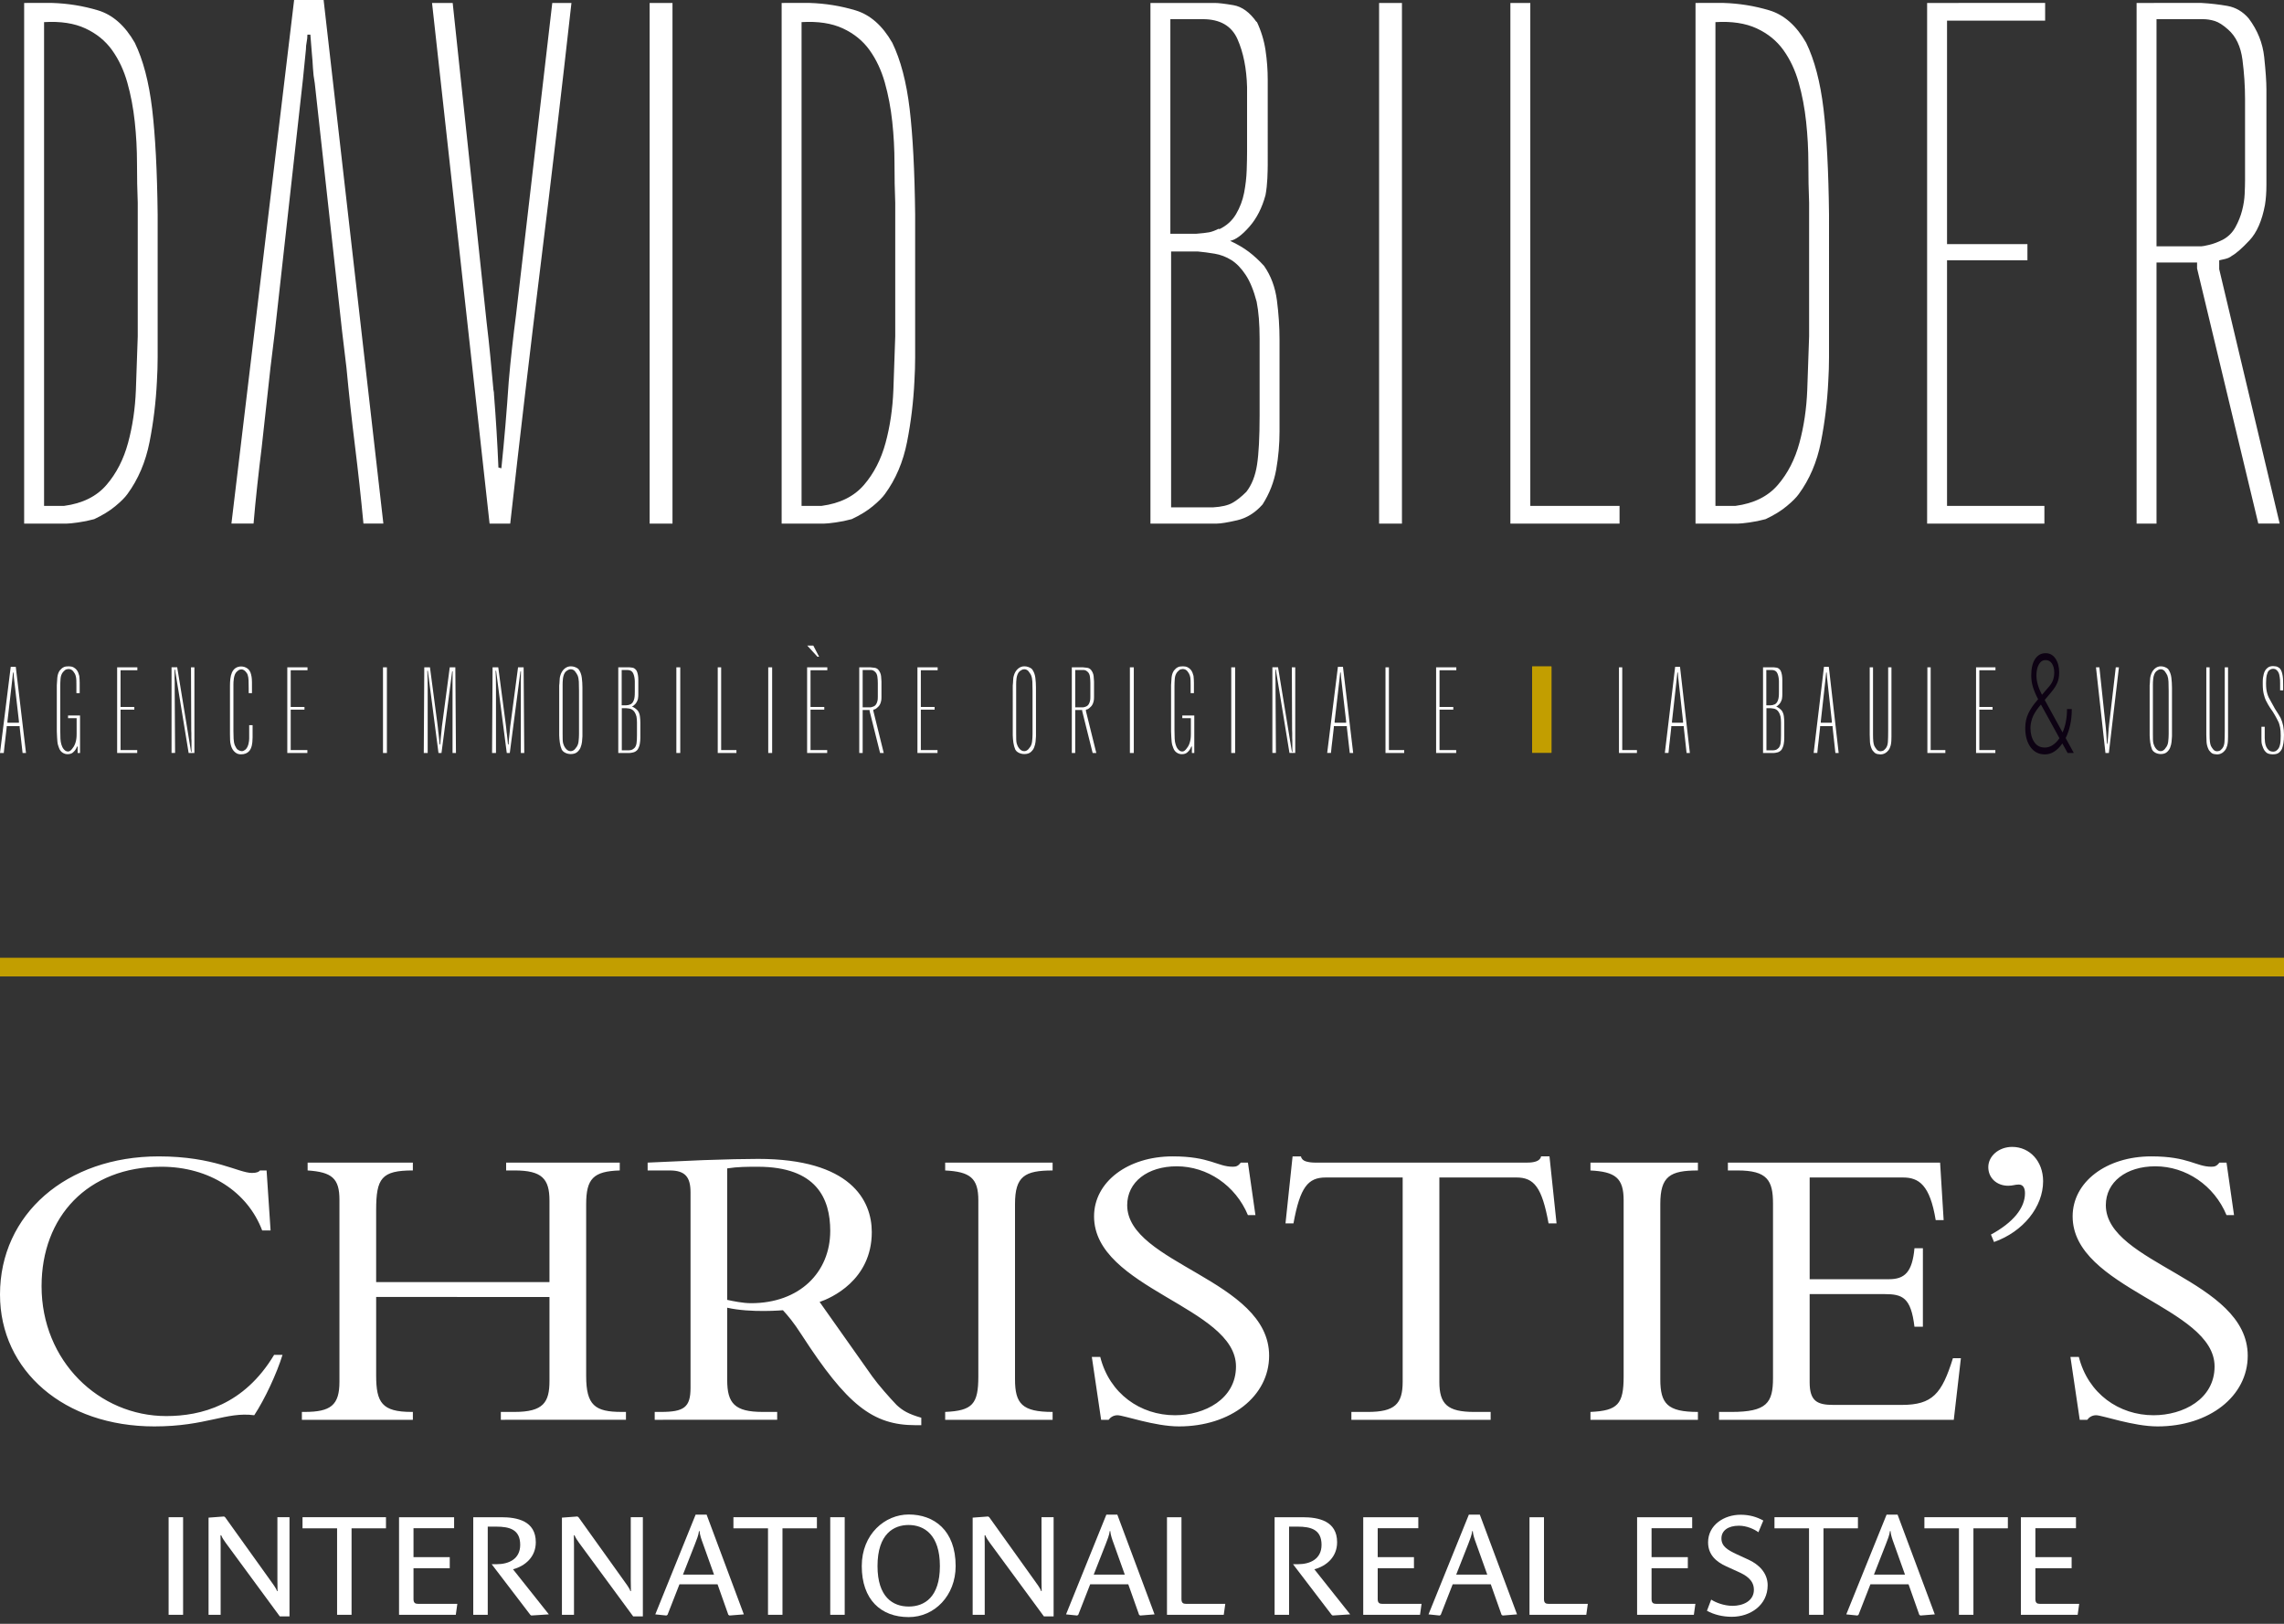 <?xml version="1.0" encoding="utf-8"?>
<!-- Generator: Adobe Illustrator 22.1.0, SVG Export Plug-In . SVG Version: 6.00 Build 0)  -->
<svg version="1.1" id="Calque_1" xmlns="http://www.w3.org/2000/svg" xmlns:xlink="http://www.w3.org/1999/xlink" x="0px" y="0px"
	 width="225px" height="160px" viewBox="0 0 225 160" style="enable-background:new 0 0 225 160;" xml:space="preserve">
<rect x="0" y="0" width="225" height="160" fill="#333333" stroke="none"/>
<style type="text/css">
	.st0{fill:#FFFFFF;}
	.st1{fill:#0D0213;}
	.st2{fill:#C29E00;}
</style>
<g>
	<g>
		<path class="st0" d="M212.441,24.269V1.889h4.578c0.387,0,0.774,0.062,1.163,0.181
			c0.387,0.122,0.823,0.4,1.308,0.836c0.774,0.679,1.246,1.671,1.417,2.979
			c0.169,1.308,0.255,2.592,0.255,3.851v8.066c0,0.339-0.013,0.775-0.037,1.308
			c-0.025,0.533-0.108,1.079-0.254,1.634c-0.145,0.558-0.363,1.103-0.654,1.635
			c-0.291,0.533-0.703,0.945-1.235,1.235c-0.485,0.243-0.934,0.412-1.345,0.509
			c-0.412,0.098-0.666,0.145-0.762,0.145h-4.432V24.269z M210.479,0.291v51.3h1.962V25.868h3.996v0.581
			l6.031,25.141h2.107l-5.958-25.068v-0.872c0.484-0.097,0.799-0.182,0.945-0.255
			c0.145-0.072,0.242-0.132,0.291-0.181c0.436-0.242,1.017-0.751,1.744-1.526c0.727-0.774,1.235-1.937,1.526-3.488
			c0.097-0.581,0.145-1.246,0.145-1.998v-1.272V8.792c0-0.727-0.073-1.781-0.218-3.161
			c-0.145-1.381-0.654-2.652-1.526-3.814c-0.581-0.678-1.284-1.09-2.107-1.235
			c-0.824-0.145-1.671-0.242-2.543-0.291L210.479,0.291L210.479,0.291z M189.843,0.291v51.3h11.553v-1.744h-9.591
			V25.65h7.92v-1.599h-7.92V2.035h9.664v-1.744H189.843z M168.99,49.846V2.18
			c1.611-0.097,2.965,0.109,4.064,0.617c1.099,0.51,1.978,1.224,2.636,2.144c0.659,0.921,1.16,1.987,1.501,3.197
			c0.342,1.211,0.586,2.495,0.732,3.851c0.146,1.357,0.221,2.724,0.221,4.105s0.024,2.678,0.074,3.888v13.152
			c-0.05,1.696-0.111,3.464-0.184,5.304c-0.073,1.841-0.329,3.573-0.769,5.195
			c-0.439,1.624-1.146,3.005-2.123,4.142c-0.977,1.14-2.368,1.829-4.175,2.071
			C170.967,49.846,168.99,49.846,168.99,49.846z M167.028,0.291v51.3h4.214c0.193,0,0.556-0.037,1.09-0.11
			c0.533-0.073,1.065-0.181,1.599-0.327c0.823-0.387,1.513-0.81,2.07-1.272c0.556-0.459,0.957-0.859,1.199-1.198
			c1.065-1.453,1.792-3.161,2.18-5.123c0.387-1.962,0.629-3.96,0.727-5.994c0.048-0.823,0.073-1.61,0.073-2.362
			v-2.361V21.145c-0.049-4.311-0.231-7.786-0.545-10.428c-0.316-2.639-0.884-4.807-1.707-6.503
			c-0.969-1.695-2.18-2.761-3.633-3.197s-2.955-0.678-4.505-0.727C169.789,0.291,167.028,0.291,167.028,0.291z
			 M148.79,0.291v51.3h10.754v-1.744h-8.792V0.291H148.79z M138.109,0.291h-2.252v51.3h2.252V0.291z
			 M115.367,49.992V24.778h2.616c0.533,0.049,1.09,0.121,1.671,0.219c0.581,0.098,1.126,0.303,1.634,0.619
			c0.509,0.315,0.981,0.801,1.417,1.458c0.436,0.656,0.799,1.542,1.09,2.66c0.193,0.972,0.291,2.185,0.291,3.643
			v7.579c0,2.138-0.086,3.753-0.255,4.846c-0.17,1.094-0.521,1.98-1.053,2.659
			c-0.485,0.486-0.945,0.851-1.381,1.094s-1.066,0.389-1.889,0.437C119.509,49.992,115.367,49.992,115.367,49.992z
			 M115.294,23.034V1.889h3.197c1.695,0,2.834,0.656,3.415,1.968s0.896,2.894,0.945,4.74v6.344
			c0,0.487-0.013,1.094-0.037,1.823c-0.025,0.729-0.108,1.47-0.254,2.224c-0.145,0.753-0.412,1.458-0.799,2.114
			c-0.388,0.657-0.945,1.154-1.671,1.496v-0.073c-0.388,0.195-0.716,0.316-0.981,0.365
			c-0.267,0.049-0.69,0.098-1.271,0.145C117.838,23.034,115.294,23.034,115.294,23.034z M113.332,0.291v51.3
			h6.54c0.387,0,1.053-0.108,1.998-0.326s1.781-0.739,2.507-1.56c0.678-1.064,1.126-2.213,1.344-3.446
			c0.218-1.232,0.327-2.48,0.327-3.737v-9.068c0-1.258-0.086-2.539-0.255-3.846
			c-0.17-1.306-0.593-2.442-1.271-3.41c-0.485-0.532-0.981-0.991-1.49-1.378c-0.509-0.387-1.126-0.75-1.852-1.089
			c0.533-0.097,1.163-0.557,1.889-1.383c0.727-0.824,1.259-1.867,1.599-3.13c0.097-0.533,0.156-1.08,0.181-1.638
			c0.024-0.557,0.037-1.006,0.037-1.347V7.861c0-0.97-0.073-1.941-0.218-2.911
			c-0.145-0.971-0.436-1.918-0.872-2.839v0.073c-0.679-0.97-1.442-1.529-2.289-1.674
			c-0.848-0.145-1.465-0.219-1.852-0.219C119.654,0.291,113.332,0.291,113.332,0.291z M78.963,49.846V2.18
			c1.611-0.097,2.966,0.109,4.065,0.617c1.098,0.51,1.978,1.224,2.636,2.144c0.659,0.921,1.159,1.987,1.501,3.197
			c0.341,1.211,0.586,2.495,0.732,3.851c0.146,1.357,0.22,2.724,0.22,4.105s0.024,2.678,0.074,3.888v13.152
			c-0.05,1.696-0.111,3.464-0.184,5.304c-0.073,1.841-0.328,3.573-0.768,5.195
			c-0.44,1.624-1.147,3.005-2.123,4.142c-0.977,1.14-2.368,1.829-4.175,2.071
			C80.942,49.846,78.963,49.846,78.963,49.846z M77.001,0.291v51.3h4.214c0.193,0,0.556-0.037,1.09-0.11
			c0.532-0.073,1.065-0.181,1.599-0.327c0.823-0.387,1.514-0.81,2.071-1.272c0.556-0.459,0.956-0.859,1.198-1.198
			c1.065-1.453,1.792-3.161,2.18-5.123c0.387-1.962,0.629-3.96,0.727-5.994c0.048-0.823,0.073-1.61,0.073-2.362
			v-2.361V21.145c-0.049-4.311-0.23-7.786-0.544-10.428c-0.316-2.639-0.885-4.807-1.708-6.503
			c-0.969-1.695-2.18-2.761-3.633-3.197c-1.453-0.436-2.955-0.678-4.505-0.727
			C79.763,0.291,77.001,0.291,77.001,0.291z M66.248,0.291h-2.252v51.3h2.252V0.291z M44.595,0.291h-2.034
			l5.668,51.3h2.034c0.969-8.671,1.974-17.221,3.016-25.65c1.041-8.429,2.046-16.978,3.015-25.65h-1.889
			L50.844,30.954c-0.145,1.115-0.279,2.216-0.399,3.306c-0.121,1.09-0.231,2.193-0.327,3.307
			c-0.098,1.453-0.206,2.896-0.327,4.323c-0.121,1.43-0.255,2.847-0.4,4.251l-0.291-0.073
			c-0.098-2.373-0.243-4.771-0.436-7.194c0-0.145-0.012-0.266-0.036-0.363c-0.025-0.097-0.037-0.193-0.037-0.291
			c-0.098-1.065-0.194-2.107-0.291-3.124c-0.098-1.017-0.218-2.131-0.363-3.342L44.595,0.291z M34.133,36.258
			c0.242,2.568,0.52,5.122,0.835,7.666c0.315,2.542,0.593,5.098,0.836,7.665h1.962L31.88,0h-2.906l-6.176,51.59
			h2.18c0.097-1.163,0.218-2.409,0.363-3.742c0.145-1.332,0.291-2.58,0.436-3.743l0.872-7.92l0.436-3.56
			l2.761-24.851l0.291-2.906c0-0.242,0.024-0.484,0.073-0.727c0.048-0.242,0.073-0.484,0.073-0.727h0.291
			l0.145,1.817c0.048,0.485,0.084,0.97,0.108,1.453c0.024,0.485,0.085,0.993,0.182,1.526l2.688,24.415
			L34.133,36.258z M4.341,49.846V2.18C5.953,2.083,7.306,2.288,8.406,2.797c1.099,0.51,1.978,1.224,2.636,2.144
			c0.659,0.921,1.16,1.987,1.501,3.197c0.342,1.211,0.586,2.495,0.732,3.851
			c0.147,1.357,0.221,2.724,0.221,4.105s0.024,2.678,0.074,3.888v13.152c-0.05,1.696-0.111,3.464-0.184,5.304
			c-0.073,1.841-0.329,3.573-0.769,5.195c-0.439,1.624-1.146,3.005-2.123,4.142
			c-0.976,1.14-2.368,1.829-4.175,2.071L4.341,49.846L4.341,49.846z M2.379,0.291v51.3h4.214
			c0.193,0,0.556-0.037,1.09-0.11c0.532-0.073,1.065-0.181,1.599-0.327c0.823-0.387,1.513-0.81,2.071-1.272
			c0.555-0.459,0.956-0.859,1.198-1.198c1.065-1.453,1.792-3.161,2.18-5.123c0.387-1.962,0.629-3.96,0.727-5.994
			c0.048-0.823,0.073-1.61,0.073-2.362v-2.361V21.145c-0.049-4.311-0.231-7.786-0.545-10.428
			c-0.316-2.639-0.884-4.807-1.707-6.503c-0.969-1.695-2.18-2.761-3.633-3.197
			c-1.453-0.436-2.955-0.678-4.505-0.727C5.141,0.291,2.379,0.291,2.379,0.291z"/>
		<path class="st0" d="M224.916,67.51c0-0.152-0.002-0.305-0.006-0.461c-0.004-0.155-0.017-0.306-0.04-0.453
			c-0.023-0.148-0.057-0.288-0.102-0.419c-0.046-0.132-0.112-0.245-0.199-0.34v0.012
			c-0.128-0.111-0.258-0.176-0.389-0.191c-0.132-0.016-0.217-0.024-0.257-0.024c-0.191,0-0.349,0.04-0.473,0.119
			c-0.123,0.08-0.221,0.178-0.292,0.293s-0.124,0.242-0.155,0.377c-0.032,0.136-0.056,0.256-0.072,0.36
			c-0.017,0.128-0.024,0.261-0.024,0.401v0.246c0,0.383,0.034,0.706,0.101,0.969
			c0.068,0.264,0.133,0.464,0.198,0.599c0.048,0.104,0.125,0.249,0.233,0.437c0.108,0.188,0.246,0.397,0.413,0.629
			c0.016,0.024,0.048,0.074,0.096,0.15c0.048,0.075,0.101,0.166,0.161,0.269
			c0.06,0.104,0.124,0.22,0.191,0.348c0.068,0.128,0.13,0.252,0.186,0.372c0.048,0.135,0.091,0.297,0.132,0.485
			c0.04,0.188,0.06,0.461,0.06,0.82c0,0.391-0.026,0.691-0.078,0.898c-0.051,0.208-0.133,0.363-0.245,0.467
			c-0.096,0.096-0.179,0.152-0.251,0.167c-0.072,0.016-0.124,0.024-0.155,0.024c-0.191,0-0.341-0.048-0.449-0.143
			c-0.108-0.096-0.191-0.212-0.251-0.347s-0.099-0.281-0.12-0.437c-0.019-0.155-0.029-0.292-0.029-0.412v-1.112
			h-0.323v1.1c0,0.12,0.002,0.235,0.005,0.347c0.005,0.111,0.022,0.224,0.054,0.335
			c0.024,0.087,0.06,0.188,0.108,0.299s0.099,0.207,0.155,0.287l0.167,0.176c0.071,0.061,0.167,0.104,0.285,0.131
			s0.234,0.041,0.344,0.041c0.278,0,0.484-0.058,0.618-0.174c0.134-0.115,0.234-0.248,0.297-0.4
			c0.048-0.128,0.091-0.299,0.131-0.514C224.98,73.022,225,72.743,225,72.4c0-0.327-0.028-0.622-0.081-0.885
			c-0.054-0.263-0.139-0.522-0.254-0.777c-0.056-0.104-0.132-0.231-0.227-0.383
			c-0.096-0.152-0.188-0.295-0.275-0.43l0.012,0.012l-0.036-0.048l-0.036-0.06l-0.383-0.694
			c-0.088-0.143-0.162-0.279-0.222-0.406c-0.06-0.128-0.11-0.259-0.149-0.395
			c-0.04-0.135-0.07-0.283-0.09-0.442c-0.019-0.159-0.029-0.347-0.029-0.562c0-0.35,0.024-0.622,0.072-0.813
			c0.048-0.191,0.111-0.335,0.191-0.43c0.111-0.096,0.205-0.152,0.281-0.167c0.076-0.016,0.126-0.024,0.15-0.024
			c0.12,0,0.219,0.029,0.299,0.089c0.079,0.06,0.145,0.132,0.197,0.215c0.052,0.084,0.09,0.177,0.114,0.281
			c0.024,0.104,0.04,0.195,0.048,0.275c0.016,0.08,0.026,0.164,0.029,0.251c0.005,0.087,0.006,0.207,0.006,0.359
			v0.658h0.299v-0.514H224.916z M217.347,65.752v6.66c0,0.239,0.008,0.476,0.025,0.711
			c0.017,0.235,0.078,0.469,0.185,0.7c0.017,0.04,0.039,0.08,0.068,0.12c0.029,0.04,0.067,0.084,0.117,0.132
			c0.103,0.128,0.229,0.203,0.38,0.227c0.15,0.024,0.249,0.036,0.297,0.036c0.04,0,0.102-0.008,0.19-0.024
			c0.087-0.017,0.182-0.054,0.285-0.114c0.103-0.06,0.201-0.149,0.296-0.269c0.096-0.12,0.171-0.283,0.226-0.49
			c0.031-0.135,0.051-0.279,0.06-0.43c0.007-0.152,0.012-0.291,0.012-0.418v-6.839h-0.323v6.253
			c0,0.478-0.01,0.851-0.029,1.117c-0.02,0.268-0.093,0.476-0.22,0.628c-0.11,0.135-0.212,0.215-0.303,0.239
			c-0.091,0.024-0.153,0.036-0.184,0.036c-0.166,0-0.298-0.06-0.397-0.179c-0.098-0.12-0.176-0.235-0.231-0.347
			c-0.048-0.111-0.082-0.255-0.101-0.43c-0.02-0.176-0.029-0.41-0.029-0.706v-6.612L217.347,65.752
			L217.347,65.752z M212.086,67.438c0-0.056,0.002-0.14,0.005-0.251c0.005-0.111,0.015-0.229,0.03-0.353
			c0.017-0.123,0.046-0.246,0.09-0.371c0.044-0.123,0.111-0.229,0.2-0.316c0.04-0.032,0.1-0.073,0.18-0.126
			c0.081-0.051,0.169-0.077,0.265-0.077c0.088,0,0.167,0.02,0.235,0.06c0.068,0.04,0.119,0.08,0.151,0.12
			c0.048,0.064,0.1,0.14,0.156,0.227c0.056,0.087,0.092,0.155,0.109,0.203c0.064,0.167,0.102,0.372,0.114,0.615
			c0.012,0.244,0.018,0.548,0.018,0.915v4.233c0,0.255-0.016,0.514-0.048,0.777
			c-0.032,0.263-0.129,0.478-0.29,0.646h0.012c-0.137,0.183-0.29,0.275-0.458,0.275c-0.112,0-0.209-0.028-0.289-0.084
			c-0.081-0.056-0.151-0.126-0.212-0.21c-0.06-0.084-0.108-0.169-0.144-0.257s-0.063-0.164-0.078-0.227
			c-0.024-0.111-0.038-0.246-0.042-0.401c-0.004-0.155-0.005-0.356-0.005-0.603V67.438z M213.964,67.737
			c0-0.311-0.02-0.632-0.06-0.963c-0.041-0.33-0.148-0.615-0.323-0.855c-0.087-0.08-0.195-0.143-0.323-0.191
			c-0.128-0.048-0.251-0.072-0.371-0.072c-0.232-0.008-0.441,0.072-0.628,0.239
			c-0.187,0.167-0.32,0.403-0.4,0.706c-0.032,0.111-0.05,0.233-0.054,0.364
			c-0.004,0.132-0.009,0.242-0.018,0.329c0,0.016-0.002,0.038-0.006,0.065c-0.004,0.029-0.005,0.051-0.005,0.066
			c0,0.016-0.002,0.034-0.006,0.053c-0.004,0.02-0.005,0.046-0.005,0.078V72.46
			c0.008,0.239,0.028,0.478,0.06,0.717s0.092,0.466,0.179,0.681c0.056,0.104,0.128,0.185,0.215,0.245
			c0.087,0.06,0.173,0.104,0.257,0.132c0.084,0.029,0.162,0.046,0.234,0.054c0.072,0.007,0.12,0.012,0.143,0.012
			c0.279,0,0.494-0.074,0.646-0.222c0.152-0.147,0.251-0.301,0.299-0.46c0.064-0.167,0.106-0.343,0.125-0.526
			c0.02-0.183,0.034-0.367,0.042-0.55V67.737H213.964z M206.813,65.752h-0.335l0.933,8.442h0.335
			c0.159-1.427,0.325-2.834,0.496-4.221c0.172-1.387,0.337-2.794,0.497-4.221h-0.311l-0.586,5.046
			c-0.024,0.183-0.046,0.364-0.065,0.544c-0.02,0.179-0.039,0.361-0.054,0.544c-0.016,0.239-0.034,0.476-0.053,0.711
			c-0.02,0.235-0.042,0.469-0.066,0.7l-0.048-0.012c-0.016-0.391-0.04-0.785-0.072-1.184
			c0-0.024-0.002-0.044-0.006-0.06c-0.004-0.016-0.005-0.032-0.005-0.048c-0.016-0.176-0.032-0.347-0.048-0.514
			c-0.016-0.167-0.036-0.35-0.06-0.55L206.813,65.752z"/>
		<path class="st1" d="M200.847,65.475c0.157-0.289,0.382-0.433,0.671-0.433c0.267,0,0.475,0.116,0.625,0.347
			c0.149,0.231,0.224,0.521,0.224,0.872c0,0.248-0.035,0.481-0.105,0.698c-0.069,0.218-0.187,0.427-0.351,0.626
			l-0.754,0.878c-0.185-0.355-0.322-0.69-0.411-1.005c-0.09-0.315-0.134-0.619-0.134-0.911
			C200.611,66.121,200.69,65.763,200.847,65.475 M200.388,73.105c-0.244-0.371-0.365-0.831-0.365-1.381
			c0-0.284,0.056-0.595,0.168-0.932c0.112-0.338,0.334-0.715,0.663-1.132l0.201-0.239
			c0.005,0.018,0.013,0.034,0.023,0.05s0.022,0.035,0.037,0.057l1.764,3.208c-0.199,0.297-0.423,0.525-0.671,0.685
			s-0.503,0.239-0.765,0.239C200.982,73.661,200.63,73.476,200.388,73.105 M200.713,68.976
			c-0.389,0.443-0.687,0.879-0.893,1.308s-0.309,0.909-0.309,1.441c0,0.789,0.174,1.422,0.521,1.897
			c0.346,0.475,0.817,0.712,1.41,0.712c0.333,0,0.642-0.093,0.93-0.28c0.287-0.186,0.551-0.453,0.792-0.798
			l0.521,0.938h0.584l0.008-0.033l-0.788-1.438c0.196-0.386,0.346-0.818,0.449-1.294
			c0.104-0.477,0.156-1,0.156-1.568h-0.469c0,0.444-0.039,0.861-0.115,1.252
			c-0.077,0.39-0.185,0.743-0.324,1.058l-1.757-3.201l0.678-0.812c0.242-0.289,0.427-0.577,0.555-0.866
			c0.128-0.288,0.191-0.632,0.191-1.031c0-0.546-0.12-0.999-0.36-1.359c-0.24-0.359-0.565-0.539-0.974-0.539
			c-0.441,0-0.787,0.191-1.04,0.573s-0.379,0.922-0.379,1.623c0,0.386,0.055,0.762,0.166,1.129
			c0.111,0.366,0.281,0.771,0.512,1.214L200.713,68.976z"/>
		<path class="st0" d="M194.664,65.752v8.442h1.901v-0.287h-1.578v-3.982h1.303v-0.263h-1.303v-3.623h1.59v-0.287
			H194.664z M189.869,65.752v8.442h1.77v-0.287h-1.447v-8.155L189.869,65.752L189.869,65.752z M184.189,65.752
			v6.66c0,0.239,0.008,0.476,0.025,0.711c0.017,0.235,0.078,0.469,0.185,0.7c0.017,0.04,0.039,0.08,0.068,0.119
			c0.029,0.04,0.067,0.084,0.117,0.132c0.103,0.128,0.229,0.203,0.38,0.227c0.15,0.024,0.249,0.036,0.297,0.036
			c0.04,0,0.103-0.008,0.19-0.024c0.087-0.017,0.182-0.054,0.285-0.114c0.103-0.06,0.201-0.149,0.297-0.269
			c0.095-0.119,0.17-0.283,0.225-0.49c0.031-0.135,0.051-0.279,0.06-0.43c0.007-0.152,0.012-0.291,0.012-0.418
			v-6.839h-0.323v6.253c0,0.478-0.01,0.851-0.029,1.117c-0.02,0.268-0.093,0.476-0.22,0.628
			c-0.11,0.135-0.212,0.215-0.303,0.239c-0.091,0.024-0.152,0.036-0.184,0.036c-0.166,0-0.298-0.06-0.397-0.179
			c-0.098-0.12-0.176-0.235-0.231-0.347c-0.048-0.111-0.081-0.255-0.101-0.43
			c-0.019-0.176-0.029-0.41-0.029-0.706v-6.612L184.189,65.752L184.189,65.752z M179.825,66.984l0.048-0.478
			c0-0.04,0.004-0.08,0.012-0.12c0.008-0.04,0.012-0.08,0.012-0.12h0.048l0.024,0.299
			c0.008,0.08,0.014,0.159,0.018,0.239c0.004,0.08,0.014,0.164,0.029,0.251l0.442,4.018v0.143h-1.088V71.073
			L179.825,66.984z M180.16,65.704h-0.478l-1.016,8.489h0.359c0.016-0.191,0.036-0.396,0.06-0.616
			c0.024-0.219,0.048-0.424,0.072-0.615l0.143-1.303v-0.108h1.232v0.12c0.04,0.422,0.086,0.843,0.138,1.261
			c0.051,0.418,0.098,0.84,0.137,1.262h0.323L180.16,65.704z M174.014,73.931v-4.149h0.43
			c0.087,0.008,0.179,0.02,0.275,0.036c0.096,0.017,0.186,0.05,0.27,0.102c0.084,0.051,0.161,0.132,0.233,0.24
			c0.072,0.108,0.132,0.254,0.179,0.438c0.032,0.159,0.048,0.36,0.048,0.599v1.247
			c0,0.352-0.014,0.618-0.041,0.797c-0.029,0.18-0.086,0.327-0.174,0.438c-0.08,0.08-0.155,0.14-0.227,0.18
			c-0.072,0.04-0.176,0.064-0.311,0.072L174.014,73.931L174.014,73.931z M174.002,69.495v-3.479h0.526
			c0.279,0,0.466,0.108,0.562,0.324s0.147,0.476,0.155,0.78v1.044c0,0.08-0.002,0.18-0.005,0.3
			c-0.005,0.12-0.018,0.242-0.042,0.366s-0.068,0.24-0.132,0.348c-0.064,0.108-0.155,0.19-0.275,0.246v-0.012
			c-0.064,0.032-0.118,0.051-0.161,0.06c-0.044,0.008-0.114,0.016-0.21,0.024L174.002,69.495L174.002,69.495z
			 M173.679,65.752v8.442h1.076c0.064,0,0.174-0.018,0.329-0.053c0.155-0.036,0.292-0.121,0.412-0.257
			c0.111-0.176,0.186-0.364,0.222-0.568c0.036-0.202,0.053-0.408,0.053-0.615v-1.492
			c0-0.207-0.014-0.418-0.041-0.633c-0.029-0.215-0.098-0.402-0.21-0.561c-0.08-0.087-0.161-0.163-0.245-0.227
			c-0.084-0.064-0.186-0.123-0.305-0.178c0.087-0.017,0.191-0.092,0.311-0.228
			c0.12-0.135,0.207-0.307,0.263-0.515c0.016-0.087,0.026-0.177,0.03-0.27c0.004-0.092,0.005-0.166,0.005-0.222
			v-1.378c0-0.159-0.012-0.319-0.036-0.478c-0.024-0.16-0.072-0.316-0.143-0.467v0.012
			c-0.111-0.16-0.237-0.252-0.376-0.276c-0.14-0.024-0.242-0.036-0.305-0.036L173.679,65.752L173.679,65.752z
			 M165.166,66.984l0.048-0.478c0-0.04,0.005-0.08,0.012-0.12c0.008-0.04,0.012-0.08,0.012-0.12h0.048l0.024,0.299
			c0.008,0.08,0.014,0.159,0.018,0.239c0.004,0.08,0.014,0.164,0.029,0.251l0.442,4.018v0.143h-1.088V71.073
			L165.166,66.984z M165.5,65.704h-0.478l-1.016,8.489h0.359c0.017-0.191,0.036-0.396,0.06-0.616
			c0.024-0.219,0.048-0.424,0.072-0.615l0.143-1.303v-0.108h1.232v0.12c0.041,0.422,0.086,0.843,0.138,1.261
			c0.051,0.418,0.098,0.84,0.137,1.262h0.323L165.5,65.704z M159.486,65.752v8.442h1.77v-0.287h-1.447v-8.155
			L159.486,65.752L159.486,65.752z M141.474,65.752v8.442h1.978v-0.287h-1.642v-3.982h1.356v-0.263h-1.356v-3.623
			h1.654v-0.287H141.474z M136.487,65.752v8.442h1.841v-0.287h-1.504v-8.155L136.487,65.752L136.487,65.752z
			 M131.949,66.984l0.05-0.478c0-0.04,0.004-0.08,0.012-0.12c0.008-0.04,0.013-0.08,0.013-0.12h0.05
			l0.025,0.299c0.008,0.08,0.015,0.159,0.018,0.239c0.005,0.08,0.015,0.164,0.031,0.251l0.46,4.018v0.143h-1.131
			V71.073L131.949,66.984z M132.297,65.704h-0.497l-1.058,8.489h0.373c0.017-0.191,0.038-0.396,0.062-0.616
			c0.025-0.219,0.05-0.424,0.074-0.615l0.149-1.303v-0.108h1.281v0.12c0.041,0.422,0.088,0.843,0.143,1.261
			c0.054,0.418,0.101,0.84,0.143,1.262h0.337L132.297,65.704z M127.597,65.752h-0.336
			c0,1.044,0.004,2.079,0.012,3.102c0.008,1.025,0.013,2.059,0.013,3.103c0,0.048,0.002,0.096,0.006,0.143
			c0.004,0.048,0.005,0.092,0.005,0.132v0.251v0.251c0,0.096,0.005,0.188,0.013,0.275v0.777
			c0,0.048,0.002,0.096,0.006,0.143c0.004,0.048,0.005,0.099,0.005,0.155l-0.05,0.012l-1.368-8.346h-0.559v8.442
			h0.348l-0.037-6.05v-1.004c-0.008-0.087-0.013-0.181-0.013-0.281v-0.281v-0.275c0-0.048-0.002-0.099-0.006-0.155
			c-0.005-0.056-0.006-0.111-0.006-0.167l0.051-0.012l1.347,8.226h0.568v-8.442H127.597z M121.677,65.752h-0.385
			v8.442h0.385V65.752z M117.612,67.223c0-0.024-0.003-0.106-0.006-0.246c-0.005-0.139-0.015-0.265-0.031-0.376
			c-0.025-0.096-0.058-0.2-0.099-0.311c-0.041-0.111-0.102-0.213-0.18-0.305
			c-0.079-0.091-0.178-0.169-0.299-0.233c-0.12-0.063-0.271-0.096-0.453-0.096c-0.216,0-0.375,0.024-0.479,0.072
			c-0.104,0.048-0.189,0.104-0.255,0.167l-0.037,0.048l-0.038,0.036c-0.025,0.024-0.048,0.048-0.068,0.072
			c-0.021,0.024-0.036,0.044-0.044,0.06c-0.116,0.183-0.186,0.405-0.211,0.663
			c-0.025,0.259-0.041,0.505-0.05,0.736v4.556c0.008,0.215,0.017,0.403,0.025,0.562
			c0.008,0.159,0.019,0.303,0.031,0.43c0.013,0.128,0.033,0.245,0.062,0.352
			c0.029,0.108,0.064,0.21,0.106,0.305c0.074,0.2,0.189,0.349,0.342,0.448
			c0.153,0.1,0.316,0.15,0.491,0.15c0.232,0,0.412-0.058,0.541-0.174c0.128-0.115,0.213-0.212,0.255-0.292
			l0.05-0.084l0.099-0.215l0.05,0.024v0.622h0.236v-3.695h-1.181v0.263h0.845v1.524
			c0,0.064-0.002,0.152-0.006,0.264c-0.004,0.112-0.018,0.236-0.043,0.372c-0.025,0.135-0.064,0.274-0.118,0.414
			c-0.054,0.14-0.131,0.27-0.231,0.39c-0.066,0.096-0.136,0.174-0.211,0.234
			c-0.075,0.06-0.154,0.09-0.236,0.09c-0.099,0-0.187-0.026-0.261-0.078c-0.074-0.051-0.139-0.113-0.193-0.185
			c-0.054-0.072-0.098-0.148-0.131-0.228s-0.058-0.147-0.074-0.203c-0.05-0.159-0.081-0.349-0.093-0.569
			c-0.013-0.219-0.019-0.512-0.019-0.879v-4.275c0-0.256,0.011-0.511,0.031-0.767
			c0.021-0.255,0.102-0.471,0.243-0.647c0.133-0.151,0.245-0.239,0.336-0.263
			c0.091-0.024,0.157-0.036,0.199-0.036c0.191,0,0.346,0.074,0.466,0.221c0.12,0.148,0.201,0.293,0.243,0.437
			c0.041,0.128,0.064,0.283,0.068,0.466c0.005,0.183,0.006,0.343,0.006,0.478v0.777h0.324v-1.076H117.612z
			 M111.692,65.752h-0.385v8.442h0.385V65.752z M105.922,69.698v-3.683h0.784c0.066,0,0.132,0.01,0.199,0.029
			c0.066,0.02,0.141,0.066,0.224,0.138c0.133,0.111,0.212,0.275,0.242,0.49c0.029,0.215,0.043,0.427,0.043,0.634
			v1.327c0,0.056-0.002,0.128-0.005,0.215c-0.005,0.087-0.019,0.177-0.044,0.269
			c-0.025,0.092-0.062,0.182-0.111,0.27s-0.12,0.155-0.211,0.203c-0.083,0.04-0.16,0.068-0.23,0.084
			c-0.071,0.016-0.114,0.024-0.131,0.024L105.922,69.698L105.922,69.698z M105.586,65.752v8.442h0.336V69.961h0.684
			v0.096l1.032,4.137h0.36l-1.02-4.125v-0.143c0.083-0.016,0.137-0.03,0.162-0.042
			c0.025-0.012,0.041-0.021,0.05-0.029c0.074-0.04,0.174-0.123,0.299-0.251c0.124-0.128,0.211-0.319,0.261-0.574
			c0.016-0.096,0.025-0.205,0.025-0.329v-0.209v-1.339c0-0.12-0.013-0.293-0.038-0.52
			c-0.025-0.228-0.112-0.437-0.261-0.628c-0.099-0.111-0.22-0.179-0.36-0.203s-0.286-0.04-0.435-0.048
			L105.586,65.752L105.586,65.752z M100.103,67.438c0-0.056,0.002-0.14,0.006-0.251
			c0.004-0.111,0.014-0.229,0.031-0.353c0.017-0.123,0.048-0.246,0.094-0.37c0.046-0.124,0.115-0.23,0.207-0.317
			c0.041-0.032,0.104-0.074,0.188-0.126c0.084-0.051,0.176-0.077,0.276-0.077c0.092,0,0.173,0.02,0.244,0.06
			c0.072,0.04,0.124,0.08,0.157,0.12c0.05,0.064,0.104,0.14,0.163,0.227
			c0.059,0.087,0.097,0.155,0.113,0.203c0.066,0.167,0.106,0.372,0.119,0.615c0.012,0.244,0.018,0.548,0.018,0.915
			v4.233c0,0.255-0.017,0.514-0.05,0.777c-0.033,0.263-0.133,0.478-0.301,0.646h0.012
			c-0.142,0.183-0.301,0.275-0.475,0.275c-0.117,0-0.218-0.028-0.302-0.084c-0.083-0.056-0.156-0.126-0.219-0.21
			s-0.113-0.169-0.151-0.257s-0.064-0.164-0.081-0.227c-0.025-0.111-0.04-0.246-0.043-0.401
			c-0.005-0.155-0.006-0.356-0.006-0.603L100.103,67.438L100.103,67.438z M102.054,67.737
			c0-0.311-0.02-0.632-0.062-0.963c-0.041-0.33-0.154-0.615-0.336-0.855c-0.091-0.08-0.203-0.143-0.336-0.191
			s-0.261-0.072-0.385-0.072c-0.241-0.008-0.458,0.072-0.653,0.239s-0.334,0.403-0.417,0.706
			c-0.033,0.111-0.051,0.233-0.056,0.364s-0.01,0.242-0.018,0.329c0,0.016-0.002,0.038-0.006,0.065
			c-0.005,0.029-0.006,0.051-0.006,0.066c0,0.016-0.002,0.034-0.005,0.053c-0.005,0.02-0.006,0.046-0.006,0.078
			V72.46c0.008,0.239,0.029,0.478,0.062,0.717c0.033,0.239,0.096,0.466,0.187,0.682
			c0.058,0.104,0.132,0.185,0.224,0.245c0.091,0.06,0.18,0.104,0.267,0.132c0.087,0.029,0.168,0.046,0.243,0.054
			c0.074,0.007,0.124,0.012,0.149,0.012c0.291,0,0.514-0.074,0.671-0.222c0.157-0.147,0.261-0.301,0.311-0.46
			c0.066-0.167,0.11-0.343,0.131-0.526c0.021-0.183,0.035-0.367,0.043-0.55
			C102.054,72.544,102.054,67.737,102.054,67.737z M90.378,65.752v8.442h1.978v-0.287h-1.642v-3.982h1.356v-0.263
			h-1.356v-3.623h1.655v-0.287H90.378z M84.982,69.698v-3.683h0.784c0.066,0,0.132,0.01,0.199,0.029
			c0.066,0.02,0.141,0.066,0.224,0.138c0.132,0.111,0.213,0.275,0.243,0.49c0.029,0.215,0.043,0.427,0.043,0.634
			v1.327c0,0.056-0.002,0.128-0.006,0.215c-0.004,0.087-0.018,0.177-0.043,0.269
			c-0.025,0.092-0.062,0.182-0.112,0.27c-0.05,0.087-0.12,0.155-0.211,0.203
			c-0.084,0.04-0.16,0.068-0.23,0.084c-0.071,0.016-0.114,0.024-0.131,0.024L84.982,69.698L84.982,69.698z
			 M84.646,65.752v8.442h0.336V69.961h0.683v0.096l1.033,4.137h0.36l-1.02-4.125v-0.143
			c0.083-0.016,0.137-0.03,0.162-0.042c0.025-0.012,0.041-0.021,0.05-0.029c0.074-0.04,0.174-0.123,0.298-0.251
			c0.125-0.128,0.211-0.319,0.261-0.574c0.017-0.096,0.025-0.205,0.025-0.329v-0.209v-1.339
			c0-0.12-0.012-0.293-0.037-0.52c-0.025-0.228-0.112-0.437-0.261-0.628c-0.099-0.111-0.22-0.179-0.36-0.203
			c-0.142-0.024-0.286-0.04-0.435-0.048L84.646,65.752L84.646,65.752z M80.12,63.612h-0.597l1.007,1.1h0.161
			L80.12,63.612z M79.51,65.752v8.442h1.978v-0.287h-1.642v-3.982h1.356v-0.263h-1.356v-3.623h1.654v-0.287H79.51z
			 M76.065,65.752h-0.385v8.442h0.385V65.752z M70.706,65.752v8.442h1.841v-0.287h-1.505v-8.155L70.706,65.752
			L70.706,65.752z M67.013,65.752h-0.385v8.442h0.385V65.752z M61.255,73.931v-4.149h0.448
			c0.091,0.008,0.187,0.02,0.286,0.036c0.099,0.017,0.192,0.05,0.28,0.102
			c0.087,0.051,0.168,0.132,0.243,0.24c0.074,0.108,0.136,0.254,0.187,0.438
			c0.032,0.159,0.05,0.36,0.05,0.599v1.247c0,0.352-0.015,0.618-0.044,0.797
			c-0.029,0.18-0.089,0.327-0.18,0.438c-0.083,0.08-0.162,0.14-0.236,0.18
			c-0.074,0.04-0.182,0.064-0.323,0.072L61.255,73.931L61.255,73.931z M61.243,69.495v-3.479h0.547
			c0.29,0,0.485,0.108,0.584,0.324c0.099,0.216,0.154,0.476,0.162,0.78v1.044c0,0.08-0.003,0.18-0.006,0.3
			c-0.005,0.12-0.018,0.242-0.043,0.366c-0.025,0.124-0.071,0.24-0.137,0.348
			c-0.066,0.108-0.162,0.19-0.286,0.246v-0.012c-0.066,0.032-0.122,0.051-0.168,0.06
			c-0.045,0.008-0.118,0.016-0.217,0.024L61.243,69.495L61.243,69.495z M60.907,65.752v8.442h1.118
			c0.066,0,0.18-0.018,0.342-0.053c0.162-0.036,0.304-0.121,0.429-0.257c0.116-0.176,0.192-0.364,0.23-0.568
			c0.037-0.202,0.056-0.408,0.056-0.615v-1.492c0-0.207-0.015-0.418-0.044-0.633
			c-0.029-0.215-0.101-0.402-0.217-0.561c-0.084-0.087-0.168-0.163-0.255-0.227
			c-0.087-0.064-0.193-0.123-0.317-0.178c0.091-0.017,0.199-0.092,0.323-0.228
			c0.125-0.135,0.216-0.307,0.274-0.515c0.017-0.087,0.027-0.177,0.031-0.27c0.004-0.092,0.005-0.166,0.005-0.222
			v-1.378c0-0.159-0.012-0.319-0.037-0.478c-0.025-0.16-0.074-0.316-0.149-0.467v0.012
			c-0.117-0.16-0.247-0.252-0.392-0.276c-0.145-0.024-0.251-0.036-0.317-0.036L60.907,65.752L60.907,65.752z
			 M55.423,67.438c0-0.056,0.003-0.14,0.006-0.251c0.005-0.111,0.015-0.229,0.031-0.353
			c0.017-0.123,0.048-0.246,0.094-0.37c0.046-0.124,0.115-0.23,0.207-0.317c0.042-0.032,0.105-0.074,0.189-0.126
			c0.084-0.051,0.175-0.077,0.275-0.077c0.092,0,0.174,0.02,0.245,0.06c0.071,0.04,0.123,0.08,0.156,0.12
			c0.051,0.064,0.105,0.14,0.164,0.227c0.058,0.087,0.096,0.155,0.112,0.203
			c0.067,0.167,0.107,0.372,0.12,0.615c0.012,0.244,0.018,0.548,0.018,0.915v4.233
			c0,0.255-0.017,0.514-0.05,0.777c-0.034,0.263-0.134,0.478-0.301,0.646h0.012c-0.143,0.183-0.301,0.275-0.476,0.275
			c-0.117,0-0.217-0.028-0.301-0.084c-0.084-0.056-0.156-0.126-0.219-0.21s-0.113-0.169-0.151-0.257
			s-0.064-0.164-0.081-0.227c-0.026-0.111-0.04-0.246-0.044-0.401c-0.004-0.155-0.006-0.356-0.006-0.603V67.438
			H55.423z M57.376,67.737c0-0.311-0.021-0.632-0.062-0.963c-0.041-0.33-0.153-0.615-0.336-0.855
			c-0.091-0.08-0.203-0.143-0.336-0.191s-0.261-0.072-0.385-0.072c-0.24-0.008-0.458,0.072-0.653,0.239
			c-0.194,0.167-0.333,0.403-0.416,0.706c-0.034,0.111-0.052,0.233-0.056,0.364
			c-0.005,0.132-0.011,0.242-0.019,0.329c0,0.016-0.002,0.038-0.005,0.065C55.102,67.388,55.1,67.41,55.1,67.426
			c0,0.016-0.002,0.034-0.006,0.053c-0.004,0.02-0.006,0.046-0.006,0.078V72.46
			c0.008,0.239,0.029,0.478,0.062,0.717c0.033,0.239,0.096,0.466,0.187,0.682
			c0.058,0.104,0.132,0.185,0.224,0.245s0.18,0.104,0.268,0.132c0.086,0.029,0.167,0.046,0.242,0.054
			c0.075,0.007,0.125,0.012,0.15,0.012c0.29,0,0.513-0.074,0.671-0.222c0.157-0.147,0.261-0.301,0.311-0.46
			c0.066-0.167,0.109-0.343,0.131-0.526c0.02-0.183,0.035-0.367,0.043-0.55C57.376,72.544,57.376,67.737,57.376,67.737
			z M51.034,65.752c-0.116,0.893-0.234,1.785-0.354,2.678c-0.12,0.893-0.238,1.785-0.355,2.678
			c-0.05,0.319-0.086,0.649-0.111,0.992c-0.017,0.135-0.031,0.271-0.044,0.406
			c-0.012,0.135-0.027,0.279-0.043,0.43c0,0.064-0.005,0.125-0.012,0.185c-0.009,0.06-0.013,0.122-0.013,0.186
			c0,0.008-0.002,0.014-0.006,0.018c-0.004,0.005-0.005,0.015-0.005,0.03h-0.051
			c-0.017-0.183-0.033-0.362-0.05-0.538c-0.017-0.176-0.037-0.359-0.062-0.55c0-0.008-0.003-0.016-0.006-0.024
			c-0.005-0.008-0.006-0.02-0.006-0.036c-0.017-0.183-0.035-0.365-0.056-0.544
			c-0.02-0.179-0.043-0.36-0.068-0.544l-0.062-0.466l-0.647-4.902h-0.559l-0.05,8.442h0.385v-6.529
			c0-0.502-0.013-1.025-0.039-1.566l0.051-0.012l1.051,8.107h0.297c0.173-1.347,0.348-2.687,0.525-4.018
			c0.177-1.331,0.353-2.675,0.526-4.029l0.05,0.012c-0.008,0.271-0.013,0.544-0.013,0.819v0.808v6.409h0.337
			c-0.009-1.427-0.019-2.834-0.031-4.221c-0.013-1.387-0.023-2.794-0.031-4.221L51.034,65.752L51.034,65.752z
			 M44.306,65.752c-0.116,0.893-0.234,1.785-0.354,2.678c-0.12,0.893-0.239,1.785-0.355,2.678
			c-0.05,0.319-0.086,0.649-0.111,0.992c-0.018,0.135-0.031,0.271-0.044,0.406
			c-0.012,0.135-0.027,0.279-0.043,0.43c0,0.064-0.005,0.125-0.013,0.185s-0.012,0.122-0.012,0.186
			c0,0.008-0.002,0.014-0.006,0.018c-0.005,0.005-0.006,0.015-0.006,0.03h-0.05
			c-0.017-0.183-0.033-0.362-0.05-0.538c-0.017-0.176-0.037-0.359-0.062-0.55c0-0.008-0.003-0.016-0.006-0.024
			c-0.005-0.008-0.006-0.02-0.006-0.036c-0.017-0.183-0.035-0.365-0.056-0.544
			c-0.02-0.179-0.043-0.36-0.068-0.544l-0.062-0.466l-0.647-4.902h-0.559l-0.05,8.442h0.385v-6.529
			c0-0.502-0.013-1.025-0.039-1.566l0.051-0.012l1.052,8.107h0.296c0.174-1.347,0.349-2.687,0.526-4.018
			c0.177-1.331,0.352-2.675,0.526-4.029l0.05,0.012c-0.008,0.271-0.013,0.544-0.013,0.819v0.808v6.409h0.336
			c-0.008-1.427-0.018-2.834-0.03-4.221c-0.013-1.387-0.023-2.794-0.031-4.221L44.306,65.752L44.306,65.752z
			 M38.114,65.752h-0.385v8.442h0.385V65.752z M28.302,65.752v8.442h1.978v-0.287h-1.642v-3.982h1.356v-0.263
			h-1.356v-3.623h1.654v-0.287H28.302z M24.821,67.211c0-0.04-0.005-0.138-0.013-0.293
			c-0.008-0.155-0.033-0.308-0.074-0.46c-0.066-0.279-0.192-0.48-0.378-0.604
			c-0.185-0.123-0.385-0.185-0.6-0.185c-0.19,0-0.362,0.046-0.519,0.137c-0.156,0.092-0.284,0.242-0.384,0.449
			c-0.082,0.191-0.136,0.403-0.161,0.634c-0.025,0.231-0.037,0.451-0.037,0.658v4.807
			c0,0.247,0.004,0.448,0.013,0.603c0.007,0.155,0.029,0.293,0.062,0.413c0.017,0.087,0.048,0.185,0.093,0.292
			c0.045,0.108,0.107,0.212,0.185,0.311c0.079,0.1,0.177,0.184,0.297,0.251c0.12,0.068,0.266,0.102,0.439,0.102
			s0.324-0.026,0.452-0.078c0.128-0.051,0.233-0.12,0.315-0.203c0.083-0.084,0.146-0.177,0.192-0.281
			c0.045-0.104,0.08-0.207,0.105-0.311c0.025-0.104,0.041-0.21,0.05-0.317c0.008-0.108,0.017-0.265,0.025-0.472
			v-1.208h-0.336v1.327c0,0.064-0.006,0.143-0.018,0.239c-0.012,0.096-0.031,0.193-0.055,0.292
			c-0.025,0.1-0.062,0.2-0.111,0.299c-0.05,0.1-0.111,0.182-0.185,0.246
			c-0.041,0.032-0.093,0.065-0.154,0.101s-0.133,0.054-0.216,0.054c-0.032,0-0.084-0.01-0.154-0.03
			c-0.07-0.019-0.163-0.069-0.278-0.149c-0.041-0.041-0.083-0.096-0.123-0.168
			c-0.041-0.072-0.083-0.152-0.123-0.239c-0.066-0.176-0.106-0.393-0.118-0.653
			c-0.012-0.259-0.018-0.512-0.018-0.76v-4.563c0-0.055,0.002-0.14,0.006-0.251
			c0.004-0.111,0.017-0.231,0.037-0.359c0.02-0.128,0.053-0.252,0.098-0.372s0.113-0.22,0.203-0.3
			c0.108-0.104,0.198-0.166,0.271-0.186c0.074-0.019,0.128-0.029,0.161-0.029c0.14,0,0.271,0.062,0.395,0.185
			c0.123,0.124,0.201,0.245,0.234,0.365c0.049,0.135,0.078,0.311,0.086,0.526c0.008,0.215,0.013,0.49,0.013,0.825
			v0.442h0.324C24.821,68.299,24.821,67.211,24.821,67.211z M19.151,65.752h-0.336c0,1.044,0.004,2.079,0.012,3.102
			c0.008,1.025,0.013,2.059,0.013,3.103c0,0.048,0.002,0.096,0.005,0.143c0.005,0.048,0.006,0.092,0.006,0.132
			v0.251v0.251c0,0.096,0.005,0.188,0.013,0.275v0.777c0,0.048,0.002,0.096,0.005,0.143
			c0.005,0.048,0.006,0.099,0.006,0.155l-0.05,0.012l-1.368-8.346H16.899v8.442h0.349l-0.038-6.05v-1.004
			c-0.008-0.087-0.012-0.181-0.012-0.281v-0.281v-0.275c0-0.048-0.003-0.099-0.006-0.155
			c-0.005-0.056-0.007-0.111-0.007-0.167l0.051-0.012l1.347,8.226h0.568V65.752z M11.54,65.752v8.442h1.978v-0.287
			h-1.642v-3.982h1.356v-0.263h-1.356v-3.623h1.655v-0.287H11.54z M7.847,67.223c0-0.024-0.002-0.106-0.006-0.246
			c-0.004-0.139-0.015-0.265-0.03-0.376c-0.026-0.096-0.059-0.2-0.1-0.311s-0.101-0.213-0.18-0.305
			c-0.078-0.091-0.178-0.169-0.298-0.233c-0.12-0.063-0.272-0.096-0.454-0.096c-0.215,0-0.375,0.024-0.478,0.072
			c-0.104,0.048-0.189,0.104-0.255,0.167L6.006,65.943l-0.037,0.036c-0.025,0.024-0.048,0.048-0.069,0.072
			c-0.02,0.024-0.035,0.044-0.043,0.06c-0.116,0.183-0.187,0.405-0.211,0.663
			c-0.025,0.259-0.041,0.505-0.05,0.736v4.556c0.008,0.215,0.017,0.403,0.025,0.562S5.639,72.93,5.652,73.058
			c0.012,0.128,0.033,0.245,0.062,0.352c0.029,0.108,0.064,0.21,0.106,0.305c0.074,0.2,0.189,0.349,0.342,0.448
			c0.154,0.1,0.317,0.15,0.491,0.15c0.232,0,0.412-0.058,0.541-0.174c0.129-0.115,0.213-0.212,0.255-0.292
			l0.051-0.084l0.099-0.215l0.05,0.024v0.622h0.236v-3.695h-1.182v0.263h0.846v1.524
			c0,0.064-0.003,0.152-0.006,0.264c-0.005,0.112-0.018,0.236-0.043,0.372c-0.026,0.135-0.064,0.274-0.119,0.414
			c-0.054,0.14-0.131,0.27-0.23,0.39c-0.066,0.096-0.137,0.174-0.211,0.234s-0.154,0.09-0.236,0.09
			c-0.099,0-0.187-0.026-0.261-0.078c-0.074-0.051-0.139-0.113-0.192-0.185c-0.054-0.072-0.098-0.148-0.131-0.228
			s-0.058-0.147-0.074-0.203c-0.05-0.159-0.081-0.349-0.094-0.569c-0.012-0.219-0.018-0.512-0.018-0.879v-4.275
			c0-0.256,0.01-0.511,0.031-0.767c0.02-0.255,0.101-0.471,0.242-0.647c0.133-0.151,0.245-0.239,0.336-0.263
			c0.092-0.024,0.158-0.036,0.2-0.036c0.19,0,0.346,0.074,0.466,0.221c0.12,0.148,0.201,0.293,0.242,0.437
			c0.041,0.128,0.064,0.283,0.069,0.466c0.004,0.183,0.006,0.343,0.006,0.478v0.777h0.323v-1.076H7.847z
			 M1.206,66.984l0.051-0.478c0-0.04,0.004-0.08,0.012-0.12c0.008-0.04,0.013-0.08,0.013-0.12H1.331l0.025,0.299
			c0.008,0.08,0.014,0.159,0.018,0.239c0.004,0.08,0.015,0.164,0.031,0.251l0.46,4.018v0.143H0.734V71.073
			L1.206,66.984z M1.554,65.704H1.057L0,74.194h0.373c0.017-0.191,0.037-0.396,0.062-0.616
			c0.025-0.219,0.05-0.424,0.074-0.615l0.15-1.303v-0.108h1.28v0.12c0.041,0.422,0.089,0.843,0.143,1.261
			c0.053,0.418,0.101,0.84,0.143,1.262h0.336L1.554,65.704z"/>
	</g>
	<rect x="150.933" y="65.673" class="st2" width="1.901" height="8.5"/>
	<g>
		<g>
			<path class="st0" d="M204.79,133.706c0.917,3.627,3.962,5.744,7.36,5.744c2.917,0,6.011-1.587,6.011-4.807
				c0-5.866-13.983-7.66-13.983-14.791c0-3.382,3.312-5.909,7.755-5.909c3.657,0,4.398,1.021,5.925,1.021
				c0.348,0,0.52-0.082,0.786-0.408h0.693l0.74,5.175h-0.74c-1.217-2.934-4.004-4.809-7.012-4.809
				c-2.874,0-4.877,1.549-4.877,3.83c0,5.787,13.979,7.336,13.979,14.831c0,3.995-3.789,6.968-8.882,6.968
				c-2.396,0-5.446-1.101-6.056-1.101c-0.392,0-0.695,0.203-0.871,0.45h-0.74l-0.917-6.194H204.79z M196.131,121.648
				c2.178-1.181,3.353-2.611,3.353-4.075c0-0.489-0.172-0.855-0.61-0.855c-0.391,0-0.565,0.119-1.043,0.119
				c-1.136,0-1.961-0.773-1.961-1.832c0-1.099,1.045-1.996,2.351-1.996c1.744,0,3.049,1.427,3.049,3.382
				c0,2.526-1.958,4.971-4.835,5.99L196.131,121.648z M189.426,130.731h-0.83
				c-0.347-2.893-1.178-3.218-2.96-3.218h-7.365v8.679c0,1.873,0.742,2.241,2.353,2.241h6.708
				c3.049,0,3.962-1.1,5.053-4.604h0.785l-0.7,6.071h-23.125v-0.776h1.219c3.487,0,4.097-0.894,4.097-3.341
				v-17.192c0-2.282-0.568-3.261-3.487-3.261h-0.957v-0.773h20.905l0.349,5.663h-0.783
				c-0.567-3.463-1.655-4.197-3.226-4.197h-9.19v10.024h7.798c1.568,0,2.308-0.692,2.527-3.055h0.83
				L189.426,130.731L189.426,130.731z M167.264,139.9h-10.586v-0.776c2.703-0.121,3.269-0.773,3.269-3.503v-17.355
				c0-2.201-0.829-2.811-3.269-2.935v-0.773h10.586v0.773c-2.744,0-3.705,0.571-3.705,3.302v17.273
				c0,2.405,0.699,3.218,3.705,3.218V139.9z M141.793,136.151c0,2.2,0.785,2.973,3.441,2.973h1.612v0.776
				h-13.719v-0.776h1.611c2.657,0,3.441-0.773,3.441-2.973v-20.128h-7.579c-1.742,0-2.526,0.939-3.179,4.524h-0.785
				l0.698-6.603h0.827c0.046,0.246,0.218,0.408,0.478,0.491c0.263,0.08,0.568,0.121,0.872,0.121h20.953
				c0.609,0,1.26-0.121,1.349-0.613h0.829l0.696,6.603h-0.786c-0.653-3.585-1.437-4.524-3.18-4.524h-7.578v20.128
				H141.793z M108.387,133.706c0.913,3.627,3.962,5.744,7.358,5.744c2.921,0,6.014-1.587,6.014-4.807
				c0-5.866-13.982-7.66-13.982-14.791c0-3.382,3.309-5.909,7.752-5.909c3.659,0,4.398,1.021,5.925,1.021
				c0.347,0,0.521-0.082,0.782-0.408h0.699l0.74,5.175h-0.74c-1.222-2.934-4.008-4.809-7.015-4.809
				c-2.873,0-4.878,1.549-4.878,3.83c0,5.787,13.982,7.336,13.982,14.831c0,3.995-3.788,6.968-8.883,6.968
				c-2.397,0-5.445-1.101-6.057-1.101c-0.389,0-0.698,0.203-0.87,0.45h-0.74l-0.915-6.194H108.387z
				 M103.693,139.9H93.11v-0.776c2.7-0.121,3.267-0.773,3.267-3.503v-17.355c0-2.201-0.83-2.811-3.267-2.935
				v-0.773h10.584v0.773c-2.745,0-3.704,0.571-3.704,3.302v17.273c0,2.405,0.699,3.218,3.704,3.218V139.9z
				 M71.638,128.082c0.568,0.121,1.525,0.327,2.352,0.327c4.749,0,7.798-3.016,7.798-7.128
				c0-3.179-1.351-6.316-7.142-6.316c-1.004,0-1.962,0-3.008,0.162V128.082z M71.638,128.855v7.133
				c0,2.283,0.741,3.135,3.486,3.135h1.437v0.776H64.496v-0.776h0.612c2.264,0,2.917-0.446,2.917-2.363v-19.27
				c0-1.509-0.523-2.16-2.048-2.16h-2.178v-0.773c1.22-0.041,3.353-0.163,5.489-0.245
				c2.132-0.081,4.224-0.121,5.4-0.121c9.103,0,11.193,4.075,11.193,7.212c0,4.766-4.052,6.518-5.139,6.884
				l5.182,7.334c0.611,0.855,1.698,2.08,2.397,2.813c0.609,0.569,1.175,0.896,2.437,1.262v0.734h-0.564
				c-4.225,0-6.753-1.996-11.237-8.923c-0.786-1.222-1.308-1.835-1.83-2.404
				C77.127,129.101,73.989,129.385,71.638,128.855 M37.056,127.797v7.743c0,2.648,0.567,3.583,3.483,3.583h0.133
				v0.776H29.739v-0.776h0.26c2.571,0,3.44-0.651,3.44-2.973v-17.925c0-2.12-0.74-2.733-3.135-2.896v-0.773h10.367
				v0.773c-3.093,0-3.616,0.775-3.616,3.912v7.089h17.074v-8.025c0-2.16-0.74-2.975-3.443-2.975h-0.826v-0.773
				h11.193v0.773c-2.612,0.081-3.309,0.816-3.309,3.341v16.91c0,2.891,0.872,3.542,3.484,3.542h0.436v0.776H49.338
				v-0.776h1.349c2.834,0,3.443-0.935,3.443-3.055v-8.271L37.056,127.797L37.056,127.797z M25.827,121.239
				c-1.437-3.79-5.183-6.275-9.929-6.275c-7.274,0-11.803,4.929-11.803,11.772c0,7.376,5.662,12.795,12.282,12.795
				c3.442,0,7.666-1.099,10.626-6.03h0.828c-0.567,1.835-1.74,4.361-2.785,5.948
				c-2.789-0.368-4.707,1.101-9.844,1.101C6.358,140.551,0,135.09,0,127.553c0-7.904,6.535-13.609,15.636-13.609
				c5.488,0,7.841,1.632,9.19,1.632c0.479,0,0.697-0.121,0.783-0.246h0.653l0.393,5.91h-0.828V121.239z"/>
		</g>
		<rect x="16.61" y="149.498" class="st0" width="1.427" height="9.615"/>
		<g>
			<path class="st0" d="M27.563,159.269l-5.329-7.25c-0.154-0.214-0.346-0.484-0.442-0.741h-0.07
				c0,0.2,0.014,0.599,0.014,0.97v6.867h-1.191v-9.575l1.524-0.114l0.108,0.072l4.488,6.269
				c0.137,0.198,0.554,0.737,0.624,1.011h0.053c0-0.258-0.014-0.741-0.014-1.084v-6.196h1.191v9.772L27.563,159.269
				L27.563,159.269z"/>
		</g>
		<polygon class="st0" points="34.633,150.593 34.633,159.113 33.207,159.113 33.207,150.593 29.802,150.593 
			29.802,149.497 38.023,149.497 38.023,150.593 		"/>
		<g>
			<path class="st0" d="M44.901,159.114h-5.591v-9.615h5.425v1.083H40.735v2.849h3.571v1.095H40.735v3.047
				c0,0.371,0.178,0.458,0.429,0.458h3.889L44.901,159.114z"/>
			<path class="st0" d="M52.339,159.183l-0.097-0.068l-3.806-4.987h0.486c1.189,0,2.324-0.498,2.324-1.909
				c0-1.496-1.024-1.794-2.368-1.794h-0.829v8.69h-1.427v-9.616h2.768c1.551,0,3.393,0.356,3.393,2.464
				c0,1.468-1.066,2.349-2.244,2.666l3.53,4.442L52.339,159.183z"/>
			<path class="st0" d="M62.374,159.269l-5.331-7.25c-0.152-0.214-0.345-0.484-0.443-0.741h-0.068
				c0,0.2,0.013,0.599,0.013,0.97v6.867h-1.189v-9.575l1.523-0.114l0.11,0.072l4.486,6.269
				c0.139,0.198,0.554,0.737,0.623,1.011h0.056c0-0.258-0.017-0.741-0.017-1.084v-6.196h1.192v9.772L62.374,159.269
				L62.374,159.269z"/>
			<path class="st0" d="M69.246,152.09c-0.154-0.412-0.305-0.843-0.332-1.225h-0.055
				c-0.041,0.383-0.236,0.868-0.388,1.254l-1.19,3.033h3.059L69.246,152.09z M71.864,159.184l-0.114-0.069
				l-1.064-3.009h-3.751l-1.177,3.009l-0.111,0.069l-1.093-0.113l3.973-9.828h1.082l3.667,9.828L71.864,159.184z"/>
		</g>
		<polygon class="st0" points="77.083,150.593 77.083,159.113 75.657,159.113 75.657,150.593 72.251,150.593 
			72.251,149.497 80.475,149.497 80.475,150.593 		"/>
		<rect x="81.788" y="149.498" class="st0" width="1.425" height="9.615"/>
		<g>
			<path class="st0" d="M89.504,150.264c-1.44,0-3.059,0.856-3.059,4.046c0,3.052,1.51,3.989,3.073,3.989
				c1.565,0,3.072-0.937,3.072-3.989C92.59,151.22,91.039,150.264,89.504,150.264 M89.518,159.34
				c-2.74,0-4.624-1.725-4.624-5.029c0-3.16,2.299-5.081,4.624-5.081c2.492,0,4.624,1.55,4.624,5.081
				C94.142,157.22,92.066,159.34,89.518,159.34"/>
			<path class="st0" d="M102.836,159.269l-5.329-7.25c-0.154-0.214-0.347-0.484-0.443-0.741h-0.069
				c0,0.2,0.012,0.599,0.012,0.97v6.867h-1.189v-9.575l1.523-0.114l0.11,0.072l4.486,6.269
				c0.14,0.198,0.554,0.737,0.624,1.011h0.055c0-0.258-0.015-0.741-0.015-1.084v-6.196h1.192v9.772L102.836,159.269
				L102.836,159.269z"/>
			<path class="st0" d="M109.71,152.09c-0.153-0.412-0.305-0.843-0.334-1.225h-0.055
				c-0.041,0.383-0.234,0.868-0.386,1.254l-1.191,3.033h3.06L109.71,152.09z M112.325,159.184l-0.111-0.069
				l-1.066-3.009h-3.752l-1.175,3.009l-0.111,0.069l-1.093-0.113l3.972-9.828h1.08l3.668,9.828L112.325,159.184z"/>
			<path class="st0" d="M120.554,159.114h-5.593v-9.615h1.427v8.075c0,0.371,0.18,0.458,0.43,0.458h3.887
				L120.554,159.114z"/>
			<path class="st0" d="M131.28,159.183l-0.098-0.068l-3.805-4.987h0.482c1.194,0,2.328-0.498,2.328-1.909
				c0-1.496-1.026-1.794-2.367-1.794h-0.831v8.69h-1.426v-9.616h2.767c1.551,0,3.39,0.356,3.39,2.464
				c0,1.468-1.064,2.349-2.24,2.666l3.528,4.442L131.28,159.183z"/>
			<path class="st0" d="M139.888,159.114h-5.594v-9.615h5.425v1.083h-3.999v2.849h3.571v1.095h-3.571v3.047
				c0,0.371,0.178,0.458,0.429,0.458h3.891L139.888,159.114z"/>
			<path class="st0" d="M145.418,152.09c-0.154-0.412-0.303-0.843-0.333-1.225h-0.054
				c-0.041,0.383-0.236,0.868-0.385,1.254l-1.193,3.033h3.059L145.418,152.09z M148.036,159.184l-0.114-0.069
				l-1.064-3.009h-3.751l-1.177,3.009l-0.111,0.069l-1.094-0.113l3.974-9.828h1.08l3.667,9.828L148.036,159.184z"/>
			<path class="st0" d="M156.267,159.114h-5.594v-9.615h1.427v8.075c0,0.371,0.178,0.458,0.429,0.458h3.89
				L156.267,159.114z"/>
			<path class="st0" d="M166.864,159.114h-5.591v-9.615h5.426v1.083h-4.002v2.849h3.573v1.095h-3.573v3.047
				c0,0.371,0.182,0.458,0.43,0.458h3.889L166.864,159.114z"/>
			<path class="st0" d="M170.602,159.31c-0.899,0-1.756-0.211-2.448-0.594l0.417-1.1
				c0.442,0.288,1.259,0.615,2.116,0.615c0.97,0,2.091-0.445,2.091-1.585c0-0.982-0.818-1.45-1.592-1.792
				l-1.135-0.516c-0.94-0.427-1.786-1.108-1.786-2.361c0-1.714,1.579-2.722,3.197-2.722
				c0.875,0,1.593,0.211,2.243,0.571l-0.482,1.154c-0.403-0.301-1.152-0.644-1.914-0.644
				c-1.08,0-1.729,0.485-1.729,1.254c0,0.785,0.624,1.14,1.468,1.541l1.231,0.567
				c0.928,0.429,1.855,1.254,1.855,2.508C174.133,158.159,172.43,159.31,170.602,159.31"/>
		</g>
		<polygon class="st0" points="179.634,150.593 179.634,159.113 178.209,159.113 178.209,150.593 174.806,150.593 
			174.806,149.497 183.027,149.497 183.027,150.593 		"/>
		<g>
			<path class="st0" d="M186.569,152.09c-0.152-0.412-0.305-0.843-0.33-1.225h-0.057
				c-0.041,0.383-0.236,0.868-0.389,1.254l-1.187,3.033h3.056L186.569,152.09z M189.187,159.184l-0.113-0.069
				l-1.061-3.009h-3.755l-1.174,3.009l-0.111,0.069l-1.094-0.113l3.971-9.828h1.082l3.667,9.828L189.187,159.184z"/>
		</g>
		<polygon class="st0" points="194.405,150.593 194.405,159.113 192.979,159.113 192.979,150.593 189.575,150.593 
			189.575,149.497 197.797,149.497 197.797,150.593 		"/>
		<g>
			<path class="st0" d="M204.673,159.114h-5.593v-9.615h5.427v1.083h-3.999v2.849h3.571v1.095h-3.571v3.047
				c0,0.371,0.18,0.458,0.429,0.458h3.888L204.673,159.114z"/>
		</g>
	</g>
	<rect x="150.933" y="65.673" class="st2" width="1.901" height="8.5"/>
	<g>
		<rect x="0" y="94.373" class="st2" width="225" height="1.839"/>
	</g>
</g>
</svg>
